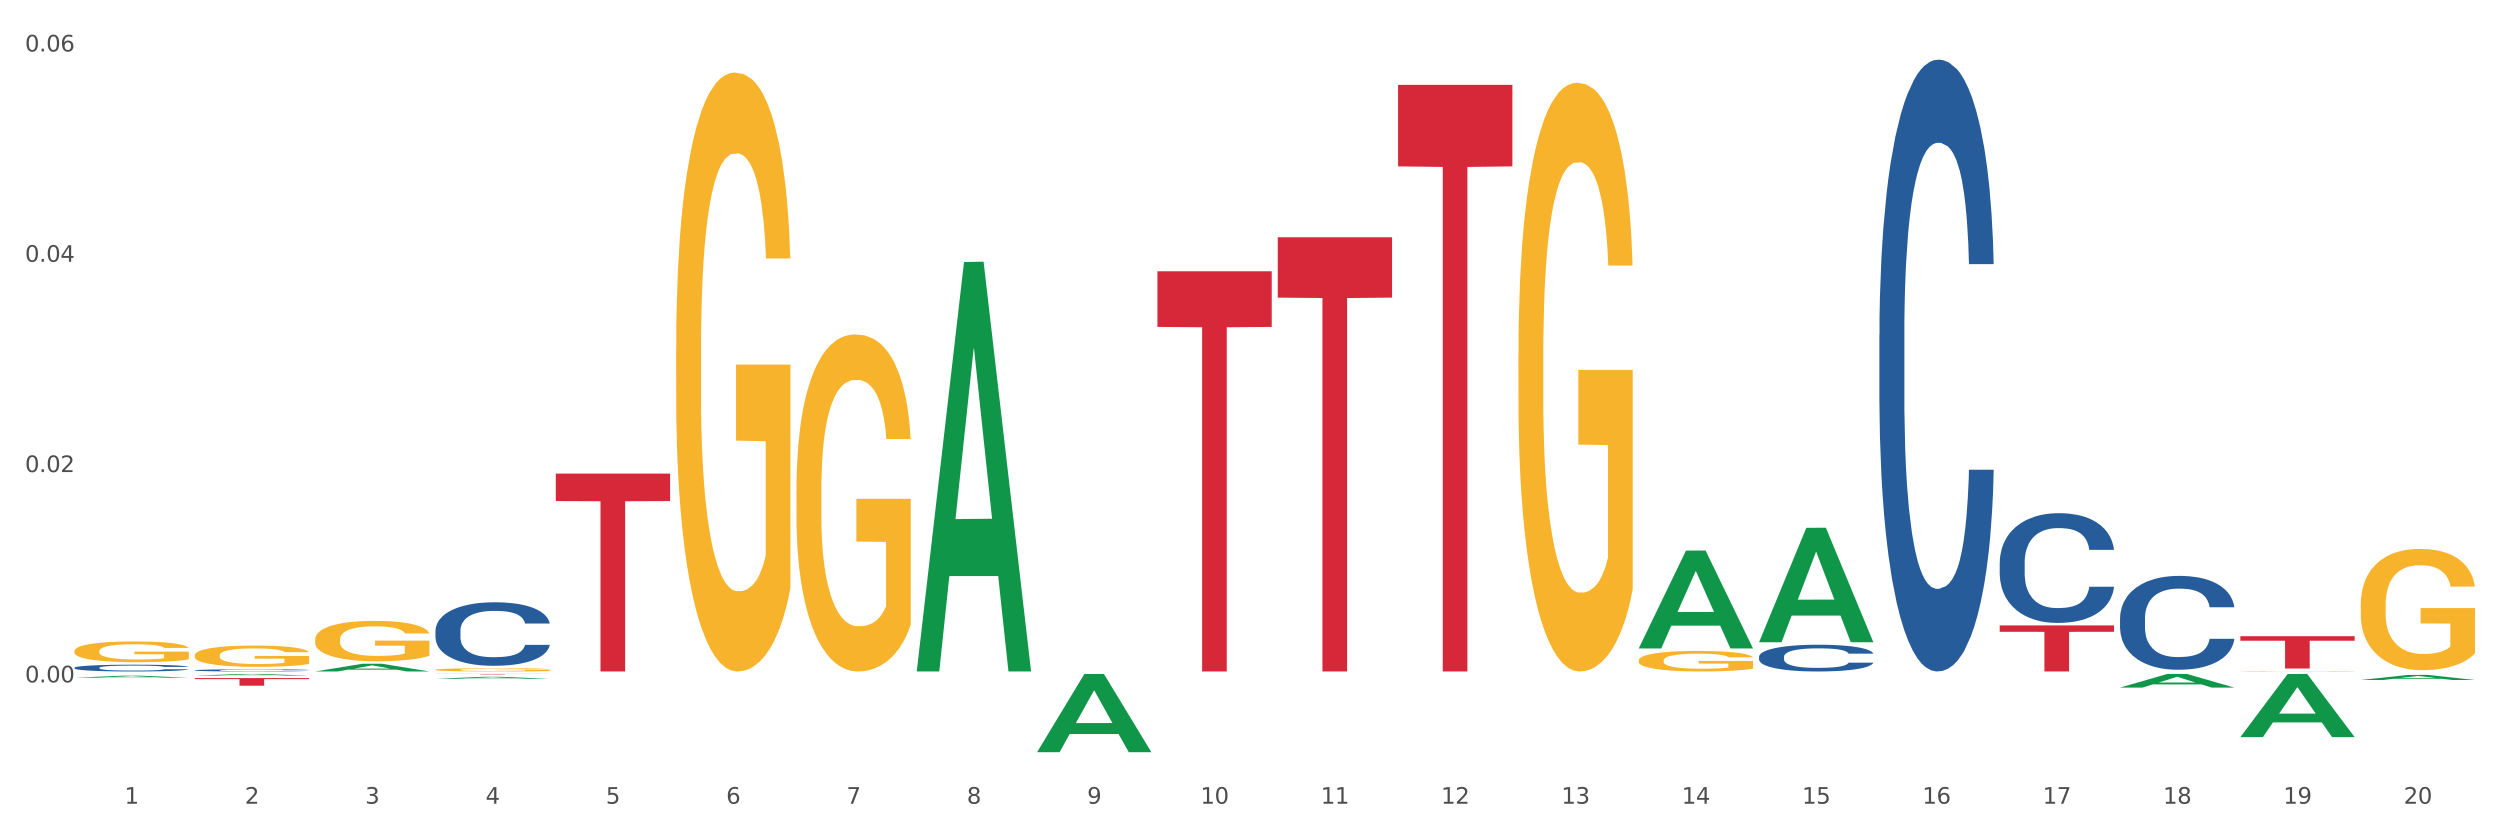 <?xml version="1.0" encoding="utf-8" standalone="no"?>
<!DOCTYPE svg PUBLIC "-//W3C//DTD SVG 1.1//EN"
  "http://www.w3.org/Graphics/SVG/1.1/DTD/svg11.dtd">
<svg xmlns:xlink="http://www.w3.org/1999/xlink" width="1080pt" height="360pt" viewBox="0 0 1080 360" xmlns="http://www.w3.org/2000/svg" version="1.1">
 <rect x="0" y="0" width="1080" height="360" fill="#333333" stroke="none"/>
 <defs>
  <style type="text/css">*{stroke-linejoin: round; stroke-linecap: butt}</style>
 </defs>
 <g id="figure_1">
  <g id="patch_1">
   <path d="M 0 360 
L 1080 360 
L 1080 0 
L 0 0 
z
" style="fill: #ffffff; stroke: #ffffff; stroke-linejoin: miter"/>
  </g>
  <g id="axes_1">
   <g id="matplotlib.axis_1">
    <g id="xtick_1">
     <g id="text_1">
      <!-- 1 -->
      <g style="fill: #4d4d4d" transform="translate(53.812 347.204) scale(0.096 -0.096)">
       <defs>
        <path id="DejaVuSans-31" d="M 794 531 
L 1825 531 
L 1825 4091 
L 703 3866 
L 703 4441 
L 1819 4666 
L 2450 4666 
L 2450 531 
L 3481 531 
L 3481 0 
L 794 0 
L 794 531 
z
" transform="scale(0.016)"/>
       </defs>
       <use xlink:href="#DejaVuSans-31"/>
      </g>
     </g>
    </g>
    <g id="xtick_2">
     <g id="text_2">
      <!-- 2 -->
      <g style="fill: #4d4d4d" transform="translate(105.793 347.204) scale(0.096 -0.096)">
       <defs>
        <path id="DejaVuSans-32" d="M 1228 531 
L 3431 531 
L 3431 0 
L 469 0 
L 469 531 
Q 828 903 1448 1529 
Q 2069 2156 2228 2338 
Q 2531 2678 2651 2914 
Q 2772 3150 2772 3378 
Q 2772 3750 2511 3984 
Q 2250 4219 1831 4219 
Q 1534 4219 1204 4116 
Q 875 4013 500 3803 
L 500 4441 
Q 881 4594 1212 4672 
Q 1544 4750 1819 4750 
Q 2544 4750 2975 4387 
Q 3406 4025 3406 3419 
Q 3406 3131 3298 2873 
Q 3191 2616 2906 2266 
Q 2828 2175 2409 1742 
Q 1991 1309 1228 531 
z
" transform="scale(0.016)"/>
       </defs>
       <use xlink:href="#DejaVuSans-32"/>
      </g>
     </g>
    </g>
    <g id="xtick_3">
     <g id="text_3">
      <!-- 3 -->
      <g style="fill: #4d4d4d" transform="translate(157.774 347.204) scale(0.096 -0.096)">
       <defs>
        <path id="DejaVuSans-33" d="M 2597 2516 
Q 3050 2419 3304 2112 
Q 3559 1806 3559 1356 
Q 3559 666 3084 287 
Q 2609 -91 1734 -91 
Q 1441 -91 1130 -33 
Q 819 25 488 141 
L 488 750 
Q 750 597 1062 519 
Q 1375 441 1716 441 
Q 2309 441 2620 675 
Q 2931 909 2931 1356 
Q 2931 1769 2642 2001 
Q 2353 2234 1838 2234 
L 1294 2234 
L 1294 2753 
L 1863 2753 
Q 2328 2753 2575 2939 
Q 2822 3125 2822 3475 
Q 2822 3834 2567 4026 
Q 2313 4219 1838 4219 
Q 1578 4219 1281 4162 
Q 984 4106 628 3988 
L 628 4550 
Q 988 4650 1302 4700 
Q 1616 4750 1894 4750 
Q 2613 4750 3031 4423 
Q 3450 4097 3450 3541 
Q 3450 3153 3228 2886 
Q 3006 2619 2597 2516 
z
" transform="scale(0.016)"/>
       </defs>
       <use xlink:href="#DejaVuSans-33"/>
      </g>
     </g>
    </g>
    <g id="xtick_4">
     <g id="text_4">
      <!-- 4 -->
      <g style="fill: #4d4d4d" transform="translate(209.756 347.204) scale(0.096 -0.096)">
       <defs>
        <path id="DejaVuSans-34" d="M 2419 4116 
L 825 1625 
L 2419 1625 
L 2419 4116 
z
M 2253 4666 
L 3047 4666 
L 3047 1625 
L 3713 1625 
L 3713 1100 
L 3047 1100 
L 3047 0 
L 2419 0 
L 2419 1100 
L 313 1100 
L 313 1709 
L 2253 4666 
z
" transform="scale(0.016)"/>
       </defs>
       <use xlink:href="#DejaVuSans-34"/>
      </g>
     </g>
    </g>
    <g id="xtick_5">
     <g id="text_5">
      <!-- 5 -->
      <g style="fill: #4d4d4d" transform="translate(261.737 347.204) scale(0.096 -0.096)">
       <defs>
        <path id="DejaVuSans-35" d="M 691 4666 
L 3169 4666 
L 3169 4134 
L 1269 4134 
L 1269 2991 
Q 1406 3038 1543 3061 
Q 1681 3084 1819 3084 
Q 2600 3084 3056 2656 
Q 3513 2228 3513 1497 
Q 3513 744 3044 326 
Q 2575 -91 1722 -91 
Q 1428 -91 1123 -41 
Q 819 9 494 109 
L 494 744 
Q 775 591 1075 516 
Q 1375 441 1709 441 
Q 2250 441 2565 725 
Q 2881 1009 2881 1497 
Q 2881 1984 2565 2268 
Q 2250 2553 1709 2553 
Q 1456 2553 1204 2497 
Q 953 2441 691 2322 
L 691 4666 
z
" transform="scale(0.016)"/>
       </defs>
       <use xlink:href="#DejaVuSans-35"/>
      </g>
     </g>
    </g>
    <g id="xtick_6">
     <g id="text_6">
      <!-- 6 -->
      <g style="fill: #4d4d4d" transform="translate(313.718 347.204) scale(0.096 -0.096)">
       <defs>
        <path id="DejaVuSans-36" d="M 2113 2584 
Q 1688 2584 1439 2293 
Q 1191 2003 1191 1497 
Q 1191 994 1439 701 
Q 1688 409 2113 409 
Q 2538 409 2786 701 
Q 3034 994 3034 1497 
Q 3034 2003 2786 2293 
Q 2538 2584 2113 2584 
z
M 3366 4563 
L 3366 3988 
Q 3128 4100 2886 4159 
Q 2644 4219 2406 4219 
Q 1781 4219 1451 3797 
Q 1122 3375 1075 2522 
Q 1259 2794 1537 2939 
Q 1816 3084 2150 3084 
Q 2853 3084 3261 2657 
Q 3669 2231 3669 1497 
Q 3669 778 3244 343 
Q 2819 -91 2113 -91 
Q 1303 -91 875 529 
Q 447 1150 447 2328 
Q 447 3434 972 4092 
Q 1497 4750 2381 4750 
Q 2619 4750 2861 4703 
Q 3103 4656 3366 4563 
z
" transform="scale(0.016)"/>
       </defs>
       <use xlink:href="#DejaVuSans-36"/>
      </g>
     </g>
    </g>
    <g id="xtick_7">
     <g id="text_7">
      <!-- 7 -->
      <g style="fill: #4d4d4d" transform="translate(365.699 347.204) scale(0.096 -0.096)">
       <defs>
        <path id="DejaVuSans-37" d="M 525 4666 
L 3525 4666 
L 3525 4397 
L 1831 0 
L 1172 0 
L 2766 4134 
L 525 4134 
L 525 4666 
z
" transform="scale(0.016)"/>
       </defs>
       <use xlink:href="#DejaVuSans-37"/>
      </g>
     </g>
    </g>
    <g id="xtick_8">
     <g id="text_8">
      <!-- 8 -->
      <g style="fill: #4d4d4d" transform="translate(417.68 347.204) scale(0.096 -0.096)">
       <defs>
        <path id="DejaVuSans-38" d="M 2034 2216 
Q 1584 2216 1326 1975 
Q 1069 1734 1069 1313 
Q 1069 891 1326 650 
Q 1584 409 2034 409 
Q 2484 409 2743 651 
Q 3003 894 3003 1313 
Q 3003 1734 2745 1975 
Q 2488 2216 2034 2216 
z
M 1403 2484 
Q 997 2584 770 2862 
Q 544 3141 544 3541 
Q 544 4100 942 4425 
Q 1341 4750 2034 4750 
Q 2731 4750 3128 4425 
Q 3525 4100 3525 3541 
Q 3525 3141 3298 2862 
Q 3072 2584 2669 2484 
Q 3125 2378 3379 2068 
Q 3634 1759 3634 1313 
Q 3634 634 3220 271 
Q 2806 -91 2034 -91 
Q 1263 -91 848 271 
Q 434 634 434 1313 
Q 434 1759 690 2068 
Q 947 2378 1403 2484 
z
M 1172 3481 
Q 1172 3119 1398 2916 
Q 1625 2713 2034 2713 
Q 2441 2713 2670 2916 
Q 2900 3119 2900 3481 
Q 2900 3844 2670 4047 
Q 2441 4250 2034 4250 
Q 1625 4250 1398 4047 
Q 1172 3844 1172 3481 
z
" transform="scale(0.016)"/>
       </defs>
       <use xlink:href="#DejaVuSans-38"/>
      </g>
     </g>
    </g>
    <g id="xtick_9">
     <g id="text_9">
      <!-- 9 -->
      <g style="fill: #4d4d4d" transform="translate(469.662 347.204) scale(0.096 -0.096)">
       <defs>
        <path id="DejaVuSans-39" d="M 703 97 
L 703 672 
Q 941 559 1184 500 
Q 1428 441 1663 441 
Q 2288 441 2617 861 
Q 2947 1281 2994 2138 
Q 2813 1869 2534 1725 
Q 2256 1581 1919 1581 
Q 1219 1581 811 2004 
Q 403 2428 403 3163 
Q 403 3881 828 4315 
Q 1253 4750 1959 4750 
Q 2769 4750 3195 4129 
Q 3622 3509 3622 2328 
Q 3622 1225 3098 567 
Q 2575 -91 1691 -91 
Q 1453 -91 1209 -44 
Q 966 3 703 97 
z
M 1959 2075 
Q 2384 2075 2632 2365 
Q 2881 2656 2881 3163 
Q 2881 3666 2632 3958 
Q 2384 4250 1959 4250 
Q 1534 4250 1286 3958 
Q 1038 3666 1038 3163 
Q 1038 2656 1286 2365 
Q 1534 2075 1959 2075 
z
" transform="scale(0.016)"/>
       </defs>
       <use xlink:href="#DejaVuSans-39"/>
      </g>
     </g>
    </g>
    <g id="xtick_10">
     <g id="text_10">
      <!-- 10 -->
      <g style="fill: #4d4d4d" transform="translate(518.589 347.204) scale(0.096 -0.096)">
       <defs>
        <path id="DejaVuSans-30" d="M 2034 4250 
Q 1547 4250 1301 3770 
Q 1056 3291 1056 2328 
Q 1056 1369 1301 889 
Q 1547 409 2034 409 
Q 2525 409 2770 889 
Q 3016 1369 3016 2328 
Q 3016 3291 2770 3770 
Q 2525 4250 2034 4250 
z
M 2034 4750 
Q 2819 4750 3233 4129 
Q 3647 3509 3647 2328 
Q 3647 1150 3233 529 
Q 2819 -91 2034 -91 
Q 1250 -91 836 529 
Q 422 1150 422 2328 
Q 422 3509 836 4129 
Q 1250 4750 2034 4750 
z
" transform="scale(0.016)"/>
       </defs>
       <use xlink:href="#DejaVuSans-31"/>
       <use xlink:href="#DejaVuSans-30" transform="translate(63.623 0)"/>
      </g>
     </g>
    </g>
    <g id="xtick_11">
     <g id="text_11">
      <!-- 11 -->
      <g style="fill: #4d4d4d" transform="translate(570.57 347.204) scale(0.096 -0.096)">
       <use xlink:href="#DejaVuSans-31"/>
       <use xlink:href="#DejaVuSans-31" transform="translate(63.623 0)"/>
      </g>
     </g>
    </g>
    <g id="xtick_12">
     <g id="text_12">
      <!-- 12 -->
      <g style="fill: #4d4d4d" transform="translate(622.551 347.204) scale(0.096 -0.096)">
       <use xlink:href="#DejaVuSans-31"/>
       <use xlink:href="#DejaVuSans-32" transform="translate(63.623 0)"/>
      </g>
     </g>
    </g>
    <g id="xtick_13">
     <g id="text_13">
      <!-- 13 -->
      <g style="fill: #4d4d4d" transform="translate(674.533 347.204) scale(0.096 -0.096)">
       <use xlink:href="#DejaVuSans-31"/>
       <use xlink:href="#DejaVuSans-33" transform="translate(63.623 0)"/>
      </g>
     </g>
    </g>
    <g id="xtick_14">
     <g id="text_14">
      <!-- 14 -->
      <g style="fill: #4d4d4d" transform="translate(726.514 347.204) scale(0.096 -0.096)">
       <use xlink:href="#DejaVuSans-31"/>
       <use xlink:href="#DejaVuSans-34" transform="translate(63.623 0)"/>
      </g>
     </g>
    </g>
    <g id="xtick_15">
     <g id="text_15">
      <!-- 15 -->
      <g style="fill: #4d4d4d" transform="translate(778.495 347.204) scale(0.096 -0.096)">
       <use xlink:href="#DejaVuSans-31"/>
       <use xlink:href="#DejaVuSans-35" transform="translate(63.623 0)"/>
      </g>
     </g>
    </g>
    <g id="xtick_16">
     <g id="text_16">
      <!-- 16 -->
      <g style="fill: #4d4d4d" transform="translate(830.476 347.204) scale(0.096 -0.096)">
       <use xlink:href="#DejaVuSans-31"/>
       <use xlink:href="#DejaVuSans-36" transform="translate(63.623 0)"/>
      </g>
     </g>
    </g>
    <g id="xtick_17">
     <g id="text_17">
      <!-- 17 -->
      <g style="fill: #4d4d4d" transform="translate(882.457 347.204) scale(0.096 -0.096)">
       <use xlink:href="#DejaVuSans-31"/>
       <use xlink:href="#DejaVuSans-37" transform="translate(63.623 0)"/>
      </g>
     </g>
    </g>
    <g id="xtick_18">
     <g id="text_18">
      <!-- 18 -->
      <g style="fill: #4d4d4d" transform="translate(934.439 347.204) scale(0.096 -0.096)">
       <use xlink:href="#DejaVuSans-31"/>
       <use xlink:href="#DejaVuSans-38" transform="translate(63.623 0)"/>
      </g>
     </g>
    </g>
    <g id="xtick_19">
     <g id="text_19">
      <!-- 19 -->
      <g style="fill: #4d4d4d" transform="translate(986.42 347.204) scale(0.096 -0.096)">
       <use xlink:href="#DejaVuSans-31"/>
       <use xlink:href="#DejaVuSans-39" transform="translate(63.623 0)"/>
      </g>
     </g>
    </g>
    <g id="xtick_20">
     <g id="text_20">
      <!-- 20 -->
      <g style="fill: #4d4d4d" transform="translate(1038.401 347.204) scale(0.096 -0.096)">
       <use xlink:href="#DejaVuSans-32"/>
       <use xlink:href="#DejaVuSans-30" transform="translate(63.623 0)"/>
      </g>
     </g>
    </g>
    <g id="xtick_21"/>
    <g id="xtick_22"/>
    <g id="xtick_23"/>
    <g id="xtick_24"/>
    <g id="xtick_25"/>
    <g id="xtick_26"/>
    <g id="xtick_27"/>
    <g id="xtick_28"/>
    <g id="xtick_29"/>
    <g id="xtick_30"/>
    <g id="xtick_31"/>
    <g id="xtick_32"/>
    <g id="xtick_33"/>
    <g id="xtick_34"/>
    <g id="xtick_35"/>
    <g id="xtick_36"/>
    <g id="xtick_37"/>
    <g id="xtick_38"/>
    <g id="xtick_39"/>
   </g>
   <g id="matplotlib.axis_2">
    <g id="ytick_1">
     <g id="text_21">
      <!-- 0.00 -->
      <g style="fill: #4d4d4d" transform="translate(10.8 294.788) scale(0.096 -0.096)">
       <defs>
        <path id="DejaVuSans-2e" d="M 684 794 
L 1344 794 
L 1344 0 
L 684 0 
L 684 794 
z
" transform="scale(0.016)"/>
       </defs>
       <use xlink:href="#DejaVuSans-30"/>
       <use xlink:href="#DejaVuSans-2e" transform="translate(63.623 0)"/>
       <use xlink:href="#DejaVuSans-30" transform="translate(95.41 0)"/>
       <use xlink:href="#DejaVuSans-30" transform="translate(159.033 0)"/>
      </g>
     </g>
    </g>
    <g id="ytick_2">
     <g id="text_22">
      <!-- 0.02 -->
      <g style="fill: #4d4d4d" transform="translate(10.8 203.939) scale(0.096 -0.096)">
       <use xlink:href="#DejaVuSans-30"/>
       <use xlink:href="#DejaVuSans-2e" transform="translate(63.623 0)"/>
       <use xlink:href="#DejaVuSans-30" transform="translate(95.41 0)"/>
       <use xlink:href="#DejaVuSans-32" transform="translate(159.033 0)"/>
      </g>
     </g>
    </g>
    <g id="ytick_3">
     <g id="text_23">
      <!-- 0.04 -->
      <g style="fill: #4d4d4d" transform="translate(10.8 113.089) scale(0.096 -0.096)">
       <use xlink:href="#DejaVuSans-30"/>
       <use xlink:href="#DejaVuSans-2e" transform="translate(63.623 0)"/>
       <use xlink:href="#DejaVuSans-30" transform="translate(95.41 0)"/>
       <use xlink:href="#DejaVuSans-34" transform="translate(159.033 0)"/>
      </g>
     </g>
    </g>
    <g id="ytick_4">
     <g id="text_24">
      <!-- 0.06 -->
      <g style="fill: #4d4d4d" transform="translate(10.8 22.24) scale(0.096 -0.096)">
       <use xlink:href="#DejaVuSans-30"/>
       <use xlink:href="#DejaVuSans-2e" transform="translate(63.623 0)"/>
       <use xlink:href="#DejaVuSans-30" transform="translate(95.41 0)"/>
       <use xlink:href="#DejaVuSans-36" transform="translate(159.033 0)"/>
      </g>
     </g>
    </g>
    <g id="ytick_5"/>
    <g id="ytick_6"/>
    <g id="ytick_7"/>
    <g id="ytick_8"/>
   </g>
   <g id="PolyCollection_1">
    <path d="M 32.175 292.792 
L 32.226 292.791 
L 52.59 291.902 
L 61.041 291.901 
L 81.557 292.793 
L 71.783 292.793 
L 67.353 292.586 
L 46.328 292.586 
L 46.175 292.589 
L 41.899 292.793 
L 32.175 292.793 
L 32.175 292.792 
L 48.975 292.462 
L 64.706 292.461 
L 56.917 292.091 
L 56.815 292.089 
L 56.713 292.092 
L 48.924 292.461 
L 48.975 292.462 
L 32.175 292.792 
z
" clip-path="url(#p0049a53558)" style="fill: #109648"/>
    <path d="M 603.968 36.662 
L 653.35 36.662 
L 653.35 71.879 
L 633.925 72.117 
L 633.925 290.079 
L 623.276 290.079 
L 623.276 72.117 
L 603.968 71.879 
L 603.968 36.9 
L 603.968 36.662 
z
" clip-path="url(#p0049a53558)" style="fill: #d62839"/>
    <path d="M 551.987 102.505 
L 601.369 102.505 
L 601.369 128.572 
L 581.944 128.748 
L 581.944 290.079 
L 571.295 290.079 
L 571.295 128.748 
L 551.987 128.572 
L 551.987 102.682 
L 551.987 102.505 
z
" clip-path="url(#p0049a53558)" style="fill: #d62839"/>
    <path d="M 500.006 117.196 
L 549.388 117.196 
L 549.388 141.221 
L 529.963 141.383 
L 529.963 290.079 
L 519.314 290.079 
L 519.314 141.383 
L 500.006 141.221 
L 500.006 117.358 
L 500.006 117.196 
z
" clip-path="url(#p0049a53558)" style="fill: #d62839"/>
    <path d="M 240.1 204.582 
L 289.482 204.582 
L 289.482 216.463 
L 270.057 216.544 
L 270.057 290.079 
L 259.408 290.079 
L 259.408 216.544 
L 240.1 216.463 
L 240.1 204.662 
L 240.1 204.582 
z
" clip-path="url(#p0049a53558)" style="fill: #d62839"/>
    <path d="M 188.119 291.141 
L 237.501 291.141 
L 237.501 291.167 
L 218.076 291.167 
L 218.076 291.33 
L 207.427 291.33 
L 207.427 291.167 
L 188.119 291.167 
L 188.119 291.141 
L 188.119 291.141 
z
" clip-path="url(#p0049a53558)" style="fill: #d62839"/>
    <path d="M 84.156 292.917 
L 133.538 292.917 
L 133.538 293.378 
L 114.113 293.381 
L 114.113 296.234 
L 103.464 296.234 
L 103.464 293.381 
L 84.156 293.378 
L 84.156 292.92 
L 84.156 292.917 
z
" clip-path="url(#p0049a53558)" style="fill: #d62839"/>
    <path d="M 32.175 288.464 
L 32.233 288.462 
L 32.233 288.387 
L 32.408 288.285 
L 33.051 288.098 
L 33.868 287.956 
L 35.269 287.79 
L 36.028 287.72 
L 37.02 287.642 
L 39.063 287.516 
L 41.398 287.409 
L 43.032 287.35 
L 44.258 287.313 
L 47.001 287.246 
L 48.577 287.217 
L 50.212 287.192 
L 51.613 287.176 
L 53.948 287.158 
L 55.815 287.15 
L 57.975 287.147 
L 59.785 287.15 
L 62.178 287.16 
L 65.68 287.192 
L 67.023 287.211 
L 68.832 287.243 
L 70.7 287.286 
L 72.218 287.329 
L 73.969 287.391 
L 75.778 287.471 
L 77.53 287.573 
L 78.755 287.666 
L 79.748 287.766 
L 80.623 287.886 
L 81.265 288.017 
L 81.557 288.127 
L 70.875 288.127 
L 70.583 288.028 
L 70 287.921 
L 69.416 287.849 
L 68.774 287.79 
L 67.782 287.723 
L 66.906 287.68 
L 65.447 287.629 
L 64.104 287.597 
L 62.995 287.578 
L 61.653 287.562 
L 58.792 287.546 
L 56.749 287.546 
L 55.465 287.551 
L 53.889 287.565 
L 52.547 287.583 
L 50.971 287.616 
L 49.745 287.65 
L 48.519 287.696 
L 47.819 287.728 
L 46.768 287.787 
L 46.067 287.835 
L 45.133 287.918 
L 44.608 287.977 
L 43.674 288.13 
L 43.266 288.242 
L 43.09 288.32 
L 42.974 288.406 
L 42.974 288.823 
L 43.324 289.011 
L 43.616 289.091 
L 44.083 289.182 
L 44.958 289.3 
L 46.242 289.415 
L 47.585 289.498 
L 48.694 289.549 
L 49.745 289.587 
L 50.795 289.616 
L 52.08 289.643 
L 53.13 289.659 
L 54.706 289.675 
L 56.574 289.683 
L 58.033 289.683 
L 61.01 289.67 
L 62.353 289.656 
L 63.637 289.637 
L 65.038 289.608 
L 66.147 289.576 
L 66.789 289.552 
L 67.84 289.501 
L 68.657 289.447 
L 69.358 289.386 
L 69.825 289.332 
L 70.35 289.252 
L 70.758 289.161 
L 70.875 289.113 
L 81.557 289.113 
L 81.324 289.209 
L 80.915 289.303 
L 80.098 289.429 
L 79.456 289.501 
L 78.463 289.589 
L 77.413 289.664 
L 75.953 289.747 
L 74.611 289.809 
L 73.21 289.862 
L 71.692 289.911 
L 68.949 289.978 
L 67.957 289.996 
L 65.855 290.028 
L 64.221 290.047 
L 61.828 290.066 
L 59.376 290.077 
L 56.808 290.079 
L 54.531 290.074 
L 52.021 290.058 
L 50.445 290.042 
L 48.694 290.018 
L 46.651 289.98 
L 44.725 289.935 
L 42.915 289.881 
L 41.223 289.82 
L 39.647 289.75 
L 37.604 289.635 
L 36.086 289.522 
L 34.977 289.418 
L 34.218 289.329 
L 33.459 289.217 
L 33.051 289.139 
L 32.408 288.952 
L 32.175 288.778 
L 32.175 288.464 
z
" clip-path="url(#p0049a53558)" style="fill: #255c99"/>
    <path d="M 84.156 289.561 
L 84.215 289.56 
L 84.215 289.536 
L 84.39 289.504 
L 85.032 289.443 
L 85.849 289.398 
L 87.25 289.345 
L 88.009 289.322 
L 89.001 289.297 
L 91.044 289.257 
L 93.379 289.222 
L 95.013 289.204 
L 96.239 289.192 
L 98.983 289.17 
L 100.559 289.161 
L 102.193 289.153 
L 103.594 289.148 
L 105.929 289.142 
L 107.797 289.139 
L 109.956 289.138 
L 111.766 289.139 
L 114.159 289.143 
L 117.661 289.153 
L 119.004 289.159 
L 120.813 289.169 
L 122.681 289.183 
L 124.199 289.197 
L 125.95 289.216 
L 127.76 289.242 
L 129.511 289.275 
L 130.737 289.305 
L 131.729 289.337 
L 132.604 289.375 
L 133.246 289.418 
L 133.538 289.453 
L 122.856 289.453 
L 122.565 289.421 
L 121.981 289.387 
L 121.397 289.363 
L 120.755 289.345 
L 119.763 289.323 
L 118.887 289.309 
L 117.428 289.293 
L 116.085 289.283 
L 114.976 289.277 
L 113.634 289.271 
L 110.774 289.266 
L 108.731 289.266 
L 107.446 289.268 
L 105.87 289.272 
L 104.528 289.278 
L 102.952 289.289 
L 101.726 289.3 
L 100.5 289.314 
L 99.8 289.325 
L 98.749 289.344 
L 98.049 289.359 
L 97.115 289.386 
L 96.589 289.405 
L 95.655 289.454 
L 95.247 289.49 
L 95.072 289.515 
L 94.955 289.542 
L 94.955 289.676 
L 95.305 289.736 
L 95.597 289.762 
L 96.064 289.791 
L 96.94 289.829 
L 98.224 289.866 
L 99.566 289.893 
L 100.675 289.909 
L 101.726 289.921 
L 102.777 289.931 
L 104.061 289.939 
L 105.112 289.944 
L 106.688 289.95 
L 108.555 289.952 
L 110.015 289.952 
L 112.992 289.948 
L 114.334 289.944 
L 115.618 289.938 
L 117.019 289.928 
L 118.128 289.918 
L 118.77 289.91 
L 119.821 289.894 
L 120.638 289.876 
L 121.339 289.857 
L 121.806 289.84 
L 122.331 289.814 
L 122.74 289.785 
L 122.856 289.769 
L 133.538 289.769 
L 133.305 289.8 
L 132.896 289.83 
L 132.079 289.87 
L 131.437 289.894 
L 130.445 289.922 
L 129.394 289.946 
L 127.935 289.973 
L 126.592 289.993 
L 125.191 290.01 
L 123.674 290.025 
L 120.93 290.047 
L 119.938 290.053 
L 117.836 290.063 
L 116.202 290.069 
L 113.809 290.075 
L 111.357 290.078 
L 108.789 290.079 
L 106.512 290.078 
L 104.002 290.072 
L 102.426 290.067 
L 100.675 290.06 
L 98.632 290.048 
L 96.706 290.033 
L 94.897 290.016 
L 93.204 289.996 
L 91.628 289.974 
L 89.585 289.937 
L 88.067 289.901 
L 86.958 289.867 
L 86.199 289.839 
L 85.44 289.803 
L 85.032 289.778 
L 84.39 289.717 
L 84.156 289.662 
L 84.156 289.561 
z
" clip-path="url(#p0049a53558)" style="fill: #255c99"/>
    <path d="M 188.119 272.509 
L 188.177 272.484 
L 188.177 271.783 
L 188.352 270.83 
L 188.994 269.076 
L 189.811 267.748 
L 191.212 266.195 
L 191.971 265.543 
L 192.963 264.816 
L 195.006 263.639 
L 197.341 262.636 
L 198.976 262.085 
L 200.201 261.734 
L 202.945 261.108 
L 204.521 260.832 
L 206.155 260.606 
L 207.556 260.456 
L 209.891 260.281 
L 211.759 260.205 
L 213.919 260.18 
L 215.728 260.205 
L 218.121 260.306 
L 221.624 260.606 
L 222.966 260.782 
L 224.776 261.083 
L 226.644 261.483 
L 228.161 261.884 
L 229.912 262.461 
L 231.722 263.213 
L 233.473 264.165 
L 234.699 265.042 
L 235.691 265.969 
L 236.567 267.097 
L 237.209 268.324 
L 237.501 269.352 
L 226.819 269.352 
L 226.527 268.425 
L 225.943 267.422 
L 225.36 266.746 
L 224.717 266.195 
L 223.725 265.568 
L 222.85 265.167 
L 221.39 264.691 
L 220.048 264.39 
L 218.939 264.215 
L 217.596 264.065 
L 214.736 263.914 
L 212.693 263.914 
L 211.409 263.964 
L 209.833 264.09 
L 208.49 264.265 
L 206.914 264.566 
L 205.688 264.891 
L 204.463 265.317 
L 203.762 265.618 
L 202.711 266.169 
L 202.011 266.621 
L 201.077 267.397 
L 200.552 267.949 
L 199.618 269.377 
L 199.209 270.429 
L 199.034 271.156 
L 198.917 271.958 
L 198.917 275.867 
L 199.268 277.621 
L 199.559 278.373 
L 200.026 279.225 
L 200.902 280.328 
L 202.186 281.405 
L 203.529 282.182 
L 204.638 282.658 
L 205.688 283.009 
L 206.739 283.285 
L 208.023 283.535 
L 209.074 283.685 
L 210.65 283.836 
L 212.518 283.911 
L 213.977 283.911 
L 216.954 283.786 
L 218.297 283.66 
L 219.581 283.485 
L 220.982 283.209 
L 222.091 282.909 
L 222.733 282.683 
L 223.783 282.207 
L 224.601 281.706 
L 225.301 281.129 
L 225.768 280.628 
L 226.293 279.877 
L 226.702 279.025 
L 226.819 278.573 
L 237.501 278.573 
L 237.267 279.476 
L 236.859 280.353 
L 236.041 281.53 
L 235.399 282.207 
L 234.407 283.034 
L 233.356 283.736 
L 231.897 284.512 
L 230.555 285.089 
L 229.154 285.59 
L 227.636 286.041 
L 224.893 286.667 
L 223.9 286.843 
L 221.799 287.144 
L 220.164 287.319 
L 217.771 287.494 
L 215.32 287.595 
L 212.751 287.62 
L 210.475 287.57 
L 207.965 287.419 
L 206.389 287.269 
L 204.638 287.043 
L 202.595 286.692 
L 200.668 286.266 
L 198.859 285.765 
L 197.166 285.189 
L 195.59 284.537 
L 193.547 283.46 
L 192.029 282.407 
L 190.92 281.43 
L 190.162 280.603 
L 189.403 279.551 
L 188.994 278.824 
L 188.352 277.07 
L 188.119 275.441 
L 188.119 272.509 
z
" clip-path="url(#p0049a53558)" style="fill: #255c99"/>
    <path d="M 759.912 283.717 
L 759.97 283.706 
L 759.97 283.411 
L 760.145 283.01 
L 760.787 282.272 
L 761.605 281.712 
L 763.006 281.058 
L 763.764 280.784 
L 764.757 280.478 
L 766.8 279.982 
L 769.135 279.56 
L 770.769 279.328 
L 771.995 279.18 
L 774.738 278.916 
L 776.314 278.8 
L 777.949 278.705 
L 779.349 278.642 
L 781.684 278.568 
L 783.552 278.536 
L 785.712 278.526 
L 787.521 278.536 
L 789.915 278.579 
L 793.417 278.705 
L 794.76 278.779 
L 796.569 278.906 
L 798.437 279.075 
L 799.955 279.243 
L 801.706 279.486 
L 803.515 279.803 
L 805.266 280.204 
L 806.492 280.573 
L 807.484 280.963 
L 808.36 281.438 
L 809.002 281.955 
L 809.294 282.388 
L 798.612 282.388 
L 798.32 281.997 
L 797.736 281.575 
L 797.153 281.29 
L 796.511 281.058 
L 795.518 280.794 
L 794.643 280.626 
L 793.183 280.425 
L 791.841 280.299 
L 790.732 280.225 
L 789.389 280.161 
L 786.529 280.098 
L 784.486 280.098 
L 783.202 280.119 
L 781.626 280.172 
L 780.283 280.246 
L 778.707 280.372 
L 777.482 280.51 
L 776.256 280.689 
L 775.555 280.816 
L 774.505 281.048 
L 773.804 281.238 
L 772.87 281.565 
L 772.345 281.797 
L 771.411 282.398 
L 771.002 282.841 
L 770.827 283.147 
L 770.711 283.485 
L 770.711 285.131 
L 771.061 285.869 
L 771.353 286.186 
L 771.82 286.545 
L 772.695 287.009 
L 773.979 287.463 
L 775.322 287.79 
L 776.431 287.99 
L 777.482 288.138 
L 778.532 288.254 
L 779.816 288.359 
L 780.867 288.423 
L 782.443 288.486 
L 784.311 288.518 
L 785.77 288.518 
L 788.747 288.465 
L 790.09 288.412 
L 791.374 288.338 
L 792.775 288.222 
L 793.884 288.096 
L 794.526 288.001 
L 795.577 287.8 
L 796.394 287.589 
L 797.094 287.347 
L 797.561 287.136 
L 798.087 286.819 
L 798.495 286.46 
L 798.612 286.27 
L 809.294 286.27 
L 809.061 286.65 
L 808.652 287.02 
L 807.835 287.515 
L 807.193 287.8 
L 806.2 288.148 
L 805.15 288.444 
L 803.69 288.771 
L 802.348 289.014 
L 800.947 289.225 
L 799.429 289.415 
L 796.686 289.678 
L 795.693 289.752 
L 793.592 289.879 
L 791.958 289.953 
L 789.564 290.027 
L 787.113 290.069 
L 784.545 290.079 
L 782.268 290.058 
L 779.758 289.995 
L 778.182 289.932 
L 776.431 289.837 
L 774.388 289.689 
L 772.462 289.51 
L 770.652 289.299 
L 768.959 289.056 
L 767.383 288.782 
L 765.34 288.328 
L 763.823 287.885 
L 762.714 287.473 
L 761.955 287.125 
L 761.196 286.682 
L 760.787 286.376 
L 760.145 285.637 
L 759.912 284.952 
L 759.912 283.717 
z
" clip-path="url(#p0049a53558)" style="fill: #255c99"/>
    <path d="M 811.893 144.522 
L 811.951 144.281 
L 811.951 137.522 
L 812.127 128.349 
L 812.769 111.452 
L 813.586 98.659 
L 814.987 83.693 
L 815.746 77.417 
L 816.738 70.416 
L 818.781 59.071 
L 821.116 49.416 
L 822.75 44.105 
L 823.976 40.726 
L 826.719 34.691 
L 828.295 32.036 
L 829.93 29.863 
L 831.331 28.415 
L 833.666 26.725 
L 835.533 26.001 
L 837.693 25.759 
L 839.503 26.001 
L 841.896 26.966 
L 845.398 29.863 
L 846.741 31.553 
L 848.55 34.449 
L 850.418 38.312 
L 851.936 42.174 
L 853.687 47.726 
L 855.496 54.967 
L 857.248 64.14 
L 858.473 72.589 
L 859.466 81.52 
L 860.341 92.383 
L 860.983 104.211 
L 861.275 114.107 
L 850.593 114.107 
L 850.301 105.176 
L 849.718 95.521 
L 849.134 89.003 
L 848.492 83.693 
L 847.5 77.658 
L 846.624 73.796 
L 845.165 69.209 
L 843.822 66.313 
L 842.713 64.623 
L 841.371 63.175 
L 838.51 61.726 
L 836.467 61.726 
L 835.183 62.209 
L 833.607 63.416 
L 832.265 65.106 
L 830.689 68.002 
L 829.463 71.14 
L 828.237 75.244 
L 827.537 78.141 
L 826.486 83.451 
L 825.785 87.796 
L 824.851 95.279 
L 824.326 100.59 
L 823.392 114.349 
L 822.984 124.487 
L 822.808 131.487 
L 822.692 139.212 
L 822.692 176.868 
L 823.042 193.766 
L 823.334 201.007 
L 823.801 209.214 
L 824.676 219.835 
L 825.961 230.215 
L 827.303 237.698 
L 828.412 242.284 
L 829.463 245.664 
L 830.513 248.319 
L 831.798 250.733 
L 832.848 252.181 
L 834.424 253.63 
L 836.292 254.354 
L 837.752 254.354 
L 840.728 253.147 
L 842.071 251.94 
L 843.355 250.25 
L 844.756 247.595 
L 845.865 244.698 
L 846.507 242.526 
L 847.558 237.94 
L 848.375 233.112 
L 849.076 227.56 
L 849.543 222.732 
L 850.068 215.49 
L 850.476 207.283 
L 850.593 202.938 
L 861.275 202.938 
L 861.042 211.628 
L 860.633 220.077 
L 859.816 231.422 
L 859.174 237.94 
L 858.182 245.905 
L 857.131 252.664 
L 855.672 260.147 
L 854.329 265.699 
L 852.928 270.527 
L 851.41 274.872 
L 848.667 280.907 
L 847.675 282.596 
L 845.573 285.493 
L 843.939 287.183 
L 841.546 288.872 
L 839.094 289.838 
L 836.526 290.079 
L 834.249 289.597 
L 831.739 288.148 
L 830.163 286.7 
L 828.412 284.527 
L 826.369 281.148 
L 824.443 277.044 
L 822.633 272.217 
L 820.941 266.665 
L 819.365 260.389 
L 817.322 250.009 
L 815.804 239.871 
L 814.695 230.456 
L 813.936 222.491 
L 813.177 212.352 
L 812.769 205.352 
L 812.127 188.455 
L 811.893 172.765 
L 811.893 144.522 
z
" clip-path="url(#p0049a53558)" style="fill: #255c99"/>
    <path d="M 863.874 242.995 
L 863.933 242.951 
L 863.933 241.739 
L 864.108 240.093 
L 864.75 237.062 
L 865.567 234.767 
L 866.968 232.082 
L 867.727 230.956 
L 868.719 229.7 
L 870.762 227.665 
L 873.097 225.933 
L 874.731 224.98 
L 875.957 224.374 
L 878.701 223.291 
L 880.277 222.815 
L 881.911 222.425 
L 883.312 222.165 
L 885.647 221.862 
L 887.515 221.732 
L 889.674 221.689 
L 891.484 221.732 
L 893.877 221.905 
L 897.379 222.425 
L 898.722 222.728 
L 900.531 223.248 
L 902.399 223.941 
L 903.917 224.634 
L 905.668 225.63 
L 907.478 226.929 
L 909.229 228.574 
L 910.455 230.09 
L 911.447 231.692 
L 912.322 233.641 
L 912.965 235.763 
L 913.256 237.538 
L 902.574 237.538 
L 902.283 235.936 
L 901.699 234.204 
L 901.115 233.035 
L 900.473 232.082 
L 899.481 230.999 
L 898.605 230.306 
L 897.146 229.484 
L 895.803 228.964 
L 894.694 228.661 
L 893.352 228.401 
L 890.492 228.141 
L 888.449 228.141 
L 887.164 228.228 
L 885.588 228.444 
L 884.246 228.748 
L 882.67 229.267 
L 881.444 229.83 
L 880.218 230.566 
L 879.518 231.086 
L 878.467 232.039 
L 877.767 232.818 
L 876.833 234.161 
L 876.307 235.113 
L 875.373 237.582 
L 874.965 239.4 
L 874.79 240.656 
L 874.673 242.042 
L 874.673 248.797 
L 875.023 251.829 
L 875.315 253.128 
L 875.782 254.6 
L 876.658 256.505 
L 877.942 258.368 
L 879.284 259.71 
L 880.393 260.533 
L 881.444 261.139 
L 882.495 261.615 
L 883.779 262.048 
L 884.83 262.308 
L 886.406 262.568 
L 888.273 262.698 
L 889.733 262.698 
L 892.71 262.481 
L 894.052 262.265 
L 895.336 261.962 
L 896.737 261.485 
L 897.846 260.966 
L 898.488 260.576 
L 899.539 259.753 
L 900.356 258.887 
L 901.057 257.891 
L 901.524 257.025 
L 902.049 255.726 
L 902.458 254.254 
L 902.574 253.474 
L 913.256 253.474 
L 913.023 255.033 
L 912.614 256.549 
L 911.797 258.584 
L 911.155 259.753 
L 910.163 261.182 
L 909.112 262.395 
L 907.653 263.737 
L 906.31 264.733 
L 904.909 265.599 
L 903.392 266.379 
L 900.648 267.461 
L 899.656 267.765 
L 897.555 268.284 
L 895.92 268.587 
L 893.527 268.89 
L 891.075 269.064 
L 888.507 269.107 
L 886.23 269.02 
L 883.72 268.761 
L 882.144 268.501 
L 880.393 268.111 
L 878.35 267.505 
L 876.424 266.769 
L 874.615 265.902 
L 872.922 264.906 
L 871.346 263.781 
L 869.303 261.918 
L 867.785 260.1 
L 866.676 258.411 
L 865.917 256.982 
L 865.158 255.163 
L 864.75 253.907 
L 864.108 250.876 
L 863.874 248.061 
L 863.874 242.995 
z
" clip-path="url(#p0049a53558)" style="fill: #255c99"/>
    <path d="M 915.855 267.001 
L 915.914 266.963 
L 915.914 265.926 
L 916.089 264.519 
L 916.731 261.926 
L 917.548 259.963 
L 918.949 257.666 
L 919.708 256.703 
L 920.7 255.629 
L 922.743 253.888 
L 925.078 252.407 
L 926.713 251.592 
L 927.938 251.073 
L 930.682 250.147 
L 932.258 249.74 
L 933.892 249.406 
L 935.293 249.184 
L 937.628 248.925 
L 939.496 248.814 
L 941.656 248.777 
L 943.465 248.814 
L 945.858 248.962 
L 949.361 249.406 
L 950.703 249.666 
L 952.513 250.11 
L 954.381 250.703 
L 955.898 251.296 
L 957.649 252.147 
L 959.459 253.259 
L 961.21 254.666 
L 962.436 255.963 
L 963.428 257.333 
L 964.304 259 
L 964.946 260.815 
L 965.238 262.333 
L 954.556 262.333 
L 954.264 260.963 
L 953.68 259.481 
L 953.096 258.481 
L 952.454 257.666 
L 951.462 256.74 
L 950.586 256.148 
L 949.127 255.444 
L 947.785 255 
L 946.676 254.74 
L 945.333 254.518 
L 942.473 254.296 
L 940.43 254.296 
L 939.146 254.37 
L 937.57 254.555 
L 936.227 254.814 
L 934.651 255.259 
L 933.425 255.74 
L 932.199 256.37 
L 931.499 256.814 
L 930.448 257.629 
L 929.748 258.296 
L 928.814 259.444 
L 928.289 260.259 
L 927.355 262.371 
L 926.946 263.926 
L 926.771 265 
L 926.654 266.186 
L 926.654 271.964 
L 927.004 274.557 
L 927.296 275.668 
L 927.763 276.927 
L 928.639 278.557 
L 929.923 280.15 
L 931.265 281.298 
L 932.375 282.002 
L 933.425 282.52 
L 934.476 282.928 
L 935.76 283.298 
L 936.811 283.52 
L 938.387 283.743 
L 940.255 283.854 
L 941.714 283.854 
L 944.691 283.669 
L 946.033 283.483 
L 947.318 283.224 
L 948.719 282.817 
L 949.828 282.372 
L 950.47 282.039 
L 951.52 281.335 
L 952.338 280.594 
L 953.038 279.742 
L 953.505 279.001 
L 954.03 277.89 
L 954.439 276.631 
L 954.556 275.964 
L 965.238 275.964 
L 965.004 277.298 
L 964.596 278.594 
L 963.778 280.335 
L 963.136 281.335 
L 962.144 282.557 
L 961.093 283.594 
L 959.634 284.743 
L 958.291 285.595 
L 956.89 286.335 
L 955.373 287.002 
L 952.629 287.928 
L 951.637 288.187 
L 949.536 288.632 
L 947.901 288.891 
L 945.508 289.15 
L 943.056 289.299 
L 940.488 289.336 
L 938.212 289.262 
L 935.702 289.039 
L 934.126 288.817 
L 932.375 288.484 
L 930.332 287.965 
L 928.405 287.335 
L 926.596 286.595 
L 924.903 285.743 
L 923.327 284.78 
L 921.284 283.187 
L 919.766 281.631 
L 918.657 280.187 
L 917.898 278.964 
L 917.14 277.409 
L 916.731 276.335 
L 916.089 273.742 
L 915.855 271.334 
L 915.855 267.001 
z
" clip-path="url(#p0049a53558)" style="fill: #255c99"/>
    <path d="M 1019.818 261.341 
L 1019.876 261.293 
L 1019.876 259.571 
L 1019.993 258.089 
L 1020.576 254.501 
L 1021.45 251.535 
L 1022.092 249.957 
L 1022.733 248.665 
L 1023.491 247.374 
L 1024.424 246.034 
L 1026.115 244.073 
L 1027.164 243.068 
L 1028.447 242.016 
L 1030.779 240.485 
L 1032.469 239.624 
L 1034.219 238.907 
L 1037.075 238.046 
L 1038.941 237.663 
L 1040.923 237.376 
L 1043.314 237.185 
L 1045.121 237.137 
L 1049.086 237.28 
L 1052.467 237.711 
L 1054.1 238.046 
L 1056.199 238.62 
L 1057.306 239.002 
L 1059.114 239.768 
L 1060.979 240.772 
L 1062.262 241.633 
L 1064.186 243.26 
L 1065.644 244.886 
L 1066.985 246.895 
L 1067.684 248.282 
L 1068.209 249.574 
L 1068.675 251.057 
L 1069.142 253.401 
L 1058.647 253.401 
L 1058.239 251.726 
L 1057.598 250.148 
L 1056.665 248.617 
L 1055.849 247.661 
L 1054.449 246.465 
L 1053.167 245.699 
L 1051.826 245.125 
L 1050.193 244.647 
L 1048.911 244.408 
L 1047.103 244.216 
L 1043.547 244.264 
L 1041.157 244.647 
L 1039.524 245.125 
L 1038.475 245.556 
L 1037.542 246.034 
L 1036.492 246.704 
L 1035.268 247.708 
L 1034.393 248.617 
L 1033.519 249.765 
L 1032.819 250.913 
L 1032.178 252.253 
L 1031.653 253.688 
L 1031.245 255.171 
L 1030.895 256.988 
L 1030.604 260.002 
L 1030.604 266.555 
L 1030.72 268.038 
L 1031.012 269.999 
L 1031.362 271.482 
L 1031.945 273.252 
L 1032.469 274.448 
L 1033.461 276.17 
L 1034.568 277.605 
L 1035.443 278.514 
L 1036.317 279.279 
L 1037.833 280.332 
L 1039.524 281.193 
L 1040.982 281.719 
L 1042.964 282.197 
L 1044.305 282.389 
L 1045.471 282.484 
L 1048.328 282.484 
L 1050.368 282.341 
L 1052.642 282.006 
L 1054.391 281.575 
L 1055.849 281.049 
L 1057.481 280.188 
L 1058.531 279.375 
L 1058.531 269.377 
L 1045.704 269.33 
L 1045.704 262.681 
L 1069.2 262.681 
L 1069.2 282.197 
L 1068.209 283.202 
L 1067.101 284.111 
L 1065.935 284.924 
L 1064.186 285.928 
L 1062.087 286.885 
L 1060.221 287.555 
L 1058.239 288.129 
L 1055.907 288.655 
L 1052.875 289.133 
L 1051.01 289.325 
L 1048.678 289.468 
L 1045.937 289.516 
L 1043.547 289.42 
L 1041.215 289.181 
L 1038.766 288.751 
L 1036.376 288.129 
L 1034.568 287.507 
L 1032.761 286.741 
L 1030.837 285.737 
L 1029.321 284.78 
L 1028.155 283.919 
L 1026.872 282.819 
L 1025.473 281.384 
L 1024.424 280.092 
L 1023.491 278.753 
L 1022.5 277.031 
L 1021.8 275.548 
L 1021.101 273.683 
L 1020.692 272.295 
L 1020.226 270.143 
L 1019.876 267.129 
L 1019.818 261.341 
z
" clip-path="url(#p0049a53558)" style="fill: #f7b32b"/>
    <path d="M 967.837 289.963 
L 967.895 289.963 
L 967.895 289.956 
L 968.012 289.95 
L 968.595 289.935 
L 969.469 289.923 
L 970.11 289.917 
L 970.752 289.911 
L 971.51 289.906 
L 972.443 289.9 
L 974.133 289.892 
L 975.183 289.888 
L 976.465 289.884 
L 978.798 289.878 
L 980.488 289.874 
L 982.237 289.871 
L 985.094 289.868 
L 986.96 289.866 
L 988.942 289.865 
L 991.333 289.864 
L 993.14 289.864 
L 997.104 289.864 
L 1000.486 289.866 
L 1002.118 289.868 
L 1004.217 289.87 
L 1005.325 289.871 
L 1007.132 289.875 
L 1008.998 289.879 
L 1010.281 289.882 
L 1012.205 289.889 
L 1013.662 289.896 
L 1015.003 289.904 
L 1015.703 289.91 
L 1016.228 289.915 
L 1016.694 289.921 
L 1017.16 289.931 
L 1006.666 289.931 
L 1006.258 289.924 
L 1005.617 289.917 
L 1004.684 289.911 
L 1003.868 289.907 
L 1002.468 289.902 
L 1001.186 289.899 
L 999.845 289.897 
L 998.212 289.895 
L 996.93 289.894 
L 995.122 289.893 
L 991.566 289.893 
L 989.175 289.895 
L 987.543 289.897 
L 986.493 289.898 
L 985.561 289.9 
L 984.511 289.903 
L 983.287 289.907 
L 982.412 289.911 
L 981.538 289.916 
L 980.838 289.92 
L 980.197 289.926 
L 979.672 289.932 
L 979.264 289.938 
L 978.914 289.945 
L 978.623 289.958 
L 978.623 289.985 
L 978.739 289.991 
L 979.031 289.999 
L 979.381 290.005 
L 979.964 290.012 
L 980.488 290.017 
L 981.479 290.024 
L 982.587 290.03 
L 983.462 290.034 
L 984.336 290.037 
L 985.852 290.042 
L 987.543 290.045 
L 989 290.047 
L 990.983 290.049 
L 992.324 290.05 
L 993.49 290.05 
L 996.347 290.05 
L 998.387 290.05 
L 1000.661 290.048 
L 1002.41 290.047 
L 1003.868 290.044 
L 1005.5 290.041 
L 1006.549 290.038 
L 1006.549 289.996 
L 993.723 289.996 
L 993.723 289.969 
L 1017.219 289.969 
L 1017.219 290.049 
L 1016.228 290.053 
L 1015.12 290.057 
L 1013.954 290.06 
L 1012.205 290.065 
L 1010.106 290.068 
L 1008.24 290.071 
L 1006.258 290.074 
L 1003.926 290.076 
L 1000.894 290.078 
L 999.028 290.079 
L 996.696 290.079 
L 993.956 290.079 
L 991.566 290.079 
L 989.234 290.078 
L 986.785 290.076 
L 984.395 290.074 
L 982.587 290.071 
L 980.78 290.068 
L 978.856 290.064 
L 977.34 290.06 
L 976.174 290.056 
L 974.891 290.052 
L 973.492 290.046 
L 972.443 290.041 
L 971.51 290.035 
L 970.519 290.028 
L 969.819 290.022 
L 969.119 290.014 
L 968.711 290.008 
L 968.245 290 
L 967.895 289.987 
L 967.837 289.963 
z
" clip-path="url(#p0049a53558)" style="fill: #f7b32b"/>
    <path d="M 707.931 285.306 
L 707.989 285.298 
L 707.989 285.006 
L 708.106 284.755 
L 708.689 284.147 
L 709.563 283.645 
L 710.204 283.377 
L 710.846 283.158 
L 711.604 282.94 
L 712.537 282.713 
L 714.227 282.38 
L 715.277 282.21 
L 716.559 282.032 
L 718.891 281.773 
L 720.582 281.627 
L 722.331 281.505 
L 725.188 281.359 
L 727.054 281.294 
L 729.036 281.246 
L 731.427 281.213 
L 733.234 281.205 
L 737.198 281.23 
L 740.58 281.302 
L 742.212 281.359 
L 744.311 281.456 
L 745.419 281.521 
L 747.226 281.651 
L 749.092 281.821 
L 750.375 281.967 
L 752.299 282.243 
L 753.756 282.518 
L 755.097 282.858 
L 755.797 283.094 
L 756.322 283.312 
L 756.788 283.564 
L 757.254 283.961 
L 746.76 283.961 
L 746.352 283.677 
L 745.711 283.41 
L 744.778 283.15 
L 743.962 282.988 
L 742.562 282.786 
L 741.28 282.656 
L 739.939 282.559 
L 738.306 282.478 
L 737.024 282.437 
L 735.216 282.405 
L 731.66 282.413 
L 729.269 282.478 
L 727.637 282.559 
L 726.587 282.632 
L 725.655 282.713 
L 724.605 282.826 
L 723.381 282.996 
L 722.506 283.15 
L 721.632 283.345 
L 720.932 283.539 
L 720.291 283.766 
L 719.766 284.009 
L 719.358 284.261 
L 719.008 284.568 
L 718.717 285.079 
L 718.717 286.189 
L 718.833 286.441 
L 719.125 286.773 
L 719.475 287.024 
L 720.058 287.324 
L 720.582 287.526 
L 721.573 287.818 
L 722.681 288.061 
L 723.556 288.215 
L 724.43 288.345 
L 725.946 288.523 
L 727.637 288.669 
L 729.094 288.758 
L 731.077 288.839 
L 732.418 288.872 
L 733.584 288.888 
L 736.441 288.888 
L 738.481 288.864 
L 740.755 288.807 
L 742.504 288.734 
L 743.962 288.645 
L 745.594 288.499 
L 746.643 288.361 
L 746.643 286.667 
L 733.817 286.659 
L 733.817 285.533 
L 757.313 285.533 
L 757.313 288.839 
L 756.322 289.01 
L 755.214 289.164 
L 754.048 289.301 
L 752.299 289.471 
L 750.2 289.634 
L 748.334 289.747 
L 746.352 289.844 
L 744.02 289.933 
L 740.988 290.014 
L 739.122 290.047 
L 736.79 290.071 
L 734.05 290.079 
L 731.66 290.063 
L 729.328 290.023 
L 726.879 289.95 
L 724.489 289.844 
L 722.681 289.739 
L 720.874 289.609 
L 718.95 289.439 
L 717.434 289.277 
L 716.268 289.131 
L 714.985 288.945 
L 713.586 288.702 
L 712.537 288.483 
L 711.604 288.256 
L 710.613 287.964 
L 709.913 287.713 
L 709.213 287.397 
L 708.805 287.162 
L 708.339 286.797 
L 707.989 286.287 
L 707.931 285.306 
z
" clip-path="url(#p0049a53558)" style="fill: #f7b32b"/>
    <path d="M 655.949 153.268 
L 656.008 153.035 
L 656.008 144.673 
L 656.124 137.473 
L 656.707 120.052 
L 657.582 105.651 
L 658.223 97.985 
L 658.865 91.714 
L 659.622 85.442 
L 660.555 78.939 
L 662.246 69.415 
L 663.296 64.537 
L 664.578 59.427 
L 666.91 51.994 
L 668.601 47.813 
L 670.35 44.329 
L 673.207 40.148 
L 675.073 38.29 
L 677.055 36.896 
L 679.445 35.967 
L 681.253 35.735 
L 685.217 36.432 
L 688.599 38.522 
L 690.231 40.148 
L 692.33 42.936 
L 693.438 44.794 
L 695.245 48.51 
L 697.111 53.388 
L 698.394 57.569 
L 700.318 65.466 
L 701.775 73.364 
L 703.116 83.12 
L 703.816 89.856 
L 704.34 96.127 
L 704.807 103.328 
L 705.273 114.709 
L 694.779 114.709 
L 694.371 106.58 
L 693.729 98.915 
L 692.797 91.482 
L 691.98 86.836 
L 690.581 81.029 
L 689.298 77.313 
L 687.957 74.525 
L 686.325 72.203 
L 685.042 71.041 
L 683.235 70.112 
L 679.679 70.344 
L 677.288 72.203 
L 675.656 74.525 
L 674.606 76.616 
L 673.673 78.939 
L 672.624 82.191 
L 671.4 87.068 
L 670.525 91.482 
L 669.651 97.056 
L 668.951 102.631 
L 668.31 109.135 
L 667.785 116.103 
L 667.377 123.304 
L 667.027 132.13 
L 666.735 146.764 
L 666.735 178.586 
L 666.852 185.786 
L 667.143 195.31 
L 667.493 202.511 
L 668.076 211.105 
L 668.601 216.912 
L 669.592 225.274 
L 670.7 232.242 
L 671.574 236.655 
L 672.449 240.372 
L 673.965 245.482 
L 675.656 249.663 
L 677.113 252.218 
L 679.095 254.541 
L 680.436 255.47 
L 681.602 255.934 
L 684.459 255.934 
L 686.5 255.238 
L 688.774 253.612 
L 690.523 251.521 
L 691.98 248.966 
L 693.613 244.785 
L 694.662 240.836 
L 694.662 192.29 
L 681.836 192.058 
L 681.836 159.771 
L 705.332 159.771 
L 705.332 254.541 
L 704.34 259.419 
L 703.233 263.832 
L 702.067 267.781 
L 700.318 272.658 
L 698.219 277.304 
L 696.353 280.556 
L 694.371 283.343 
L 692.039 285.898 
L 689.007 288.221 
L 687.141 289.15 
L 684.809 289.847 
L 682.069 290.079 
L 679.679 289.615 
L 677.346 288.453 
L 674.898 286.363 
L 672.507 283.343 
L 670.7 280.324 
L 668.893 276.607 
L 666.969 271.729 
L 665.453 267.084 
L 664.287 262.903 
L 663.004 257.56 
L 661.605 250.592 
L 660.555 244.321 
L 659.622 237.817 
L 658.631 229.455 
L 657.932 222.254 
L 657.232 213.195 
L 656.824 206.459 
L 656.358 196.007 
L 656.008 181.373 
L 655.949 153.268 
z
" clip-path="url(#p0049a53558)" style="fill: #f7b32b"/>
    <path d="M 344.062 211.749 
L 344.121 211.616 
L 344.121 206.828 
L 344.237 202.706 
L 344.82 192.731 
L 345.695 184.486 
L 346.336 180.098 
L 346.977 176.507 
L 347.735 172.916 
L 348.668 169.192 
L 350.359 163.74 
L 351.408 160.947 
L 352.691 158.021 
L 355.023 153.766 
L 356.714 151.372 
L 358.463 149.377 
L 361.32 146.983 
L 363.185 145.919 
L 365.168 145.121 
L 367.558 144.589 
L 369.365 144.457 
L 373.33 144.855 
L 376.712 146.052 
L 378.344 146.983 
L 380.443 148.579 
L 381.551 149.643 
L 383.358 151.771 
L 385.224 154.564 
L 386.506 156.957 
L 388.43 161.479 
L 389.888 166.001 
L 391.229 171.586 
L 391.928 175.443 
L 392.453 179.034 
L 392.92 183.156 
L 393.386 189.673 
L 382.892 189.673 
L 382.484 185.018 
L 381.842 180.629 
L 380.909 176.374 
L 380.093 173.714 
L 378.694 170.389 
L 377.411 168.262 
L 376.07 166.666 
L 374.438 165.336 
L 373.155 164.671 
L 371.348 164.139 
L 367.791 164.272 
L 365.401 165.336 
L 363.768 166.666 
L 362.719 167.863 
L 361.786 169.192 
L 360.737 171.054 
L 359.512 173.847 
L 358.638 176.374 
L 357.763 179.566 
L 357.064 182.757 
L 356.422 186.481 
L 355.898 190.471 
L 355.489 194.593 
L 355.14 199.647 
L 354.848 208.025 
L 354.848 226.245 
L 354.965 230.367 
L 355.256 235.82 
L 355.606 239.943 
L 356.189 244.863 
L 356.714 248.188 
L 357.705 252.975 
L 358.813 256.965 
L 359.687 259.492 
L 360.562 261.62 
L 362.078 264.545 
L 363.768 266.939 
L 365.226 268.402 
L 367.208 269.732 
L 368.549 270.264 
L 369.715 270.53 
L 372.572 270.53 
L 374.613 270.131 
L 376.886 269.2 
L 378.636 268.003 
L 380.093 266.54 
L 381.726 264.146 
L 382.775 261.886 
L 382.775 234.091 
L 369.948 233.958 
L 369.948 215.473 
L 393.444 215.473 
L 393.444 269.732 
L 392.453 272.525 
L 391.345 275.052 
L 390.179 277.312 
L 388.43 280.105 
L 386.331 282.765 
L 384.466 284.627 
L 382.484 286.223 
L 380.151 287.686 
L 377.12 289.015 
L 375.254 289.547 
L 372.922 289.946 
L 370.182 290.079 
L 367.791 289.813 
L 365.459 289.148 
L 363.011 287.951 
L 360.62 286.223 
L 358.813 284.494 
L 357.005 282.366 
L 355.081 279.573 
L 353.566 276.913 
L 352.399 274.52 
L 351.117 271.461 
L 349.718 267.471 
L 348.668 263.881 
L 347.735 260.157 
L 346.744 255.369 
L 346.045 251.247 
L 345.345 246.06 
L 344.937 242.203 
L 344.47 236.219 
L 344.121 227.841 
L 344.062 211.749 
z
" clip-path="url(#p0049a53558)" style="fill: #f7b32b"/>
    <path d="M 292.081 150.895 
L 292.139 150.658 
L 292.139 142.151 
L 292.256 134.826 
L 292.839 117.103 
L 293.713 102.452 
L 294.355 94.653 
L 294.996 88.273 
L 295.754 81.893 
L 296.687 75.276 
L 298.378 65.588 
L 299.427 60.625 
L 300.71 55.427 
L 303.042 47.865 
L 304.733 43.611 
L 306.482 40.067 
L 309.339 35.813 
L 311.204 33.923 
L 313.186 32.505 
L 315.577 31.56 
L 317.384 31.323 
L 321.349 32.032 
L 324.73 34.159 
L 326.363 35.813 
L 328.462 38.649 
L 329.569 40.539 
L 331.377 44.32 
L 333.243 49.283 
L 334.525 53.536 
L 336.449 61.571 
L 337.907 69.605 
L 339.248 79.53 
L 339.947 86.383 
L 340.472 92.763 
L 340.938 100.089 
L 341.405 111.668 
L 330.91 111.668 
L 330.502 103.397 
L 329.861 95.599 
L 328.928 88.037 
L 328.112 83.311 
L 326.713 77.403 
L 325.43 73.622 
L 324.089 70.787 
L 322.457 68.423 
L 321.174 67.242 
L 319.367 66.297 
L 315.81 66.533 
L 313.42 68.423 
L 311.787 70.787 
L 310.738 72.913 
L 309.805 75.276 
L 308.756 78.585 
L 307.531 83.547 
L 306.657 88.037 
L 305.782 93.708 
L 305.082 99.38 
L 304.441 105.996 
L 303.916 113.085 
L 303.508 120.411 
L 303.158 129.391 
L 302.867 144.278 
L 302.867 176.652 
L 302.984 183.978 
L 303.275 193.666 
L 303.625 200.992 
L 304.208 209.735 
L 304.733 215.643 
L 305.724 224.15 
L 306.832 231.239 
L 307.706 235.729 
L 308.581 239.51 
L 310.096 244.708 
L 311.787 248.962 
L 313.245 251.561 
L 315.227 253.924 
L 316.568 254.87 
L 317.734 255.342 
L 320.591 255.342 
L 322.631 254.633 
L 324.905 252.979 
L 326.654 250.852 
L 328.112 248.253 
L 329.744 243.999 
L 330.794 239.982 
L 330.794 190.594 
L 317.967 190.358 
L 317.967 157.511 
L 341.463 157.511 
L 341.463 253.924 
L 340.472 258.887 
L 339.364 263.377 
L 338.198 267.394 
L 336.449 272.356 
L 334.35 277.082 
L 332.485 280.391 
L 330.502 283.226 
L 328.17 285.826 
L 325.138 288.189 
L 323.273 289.134 
L 320.941 289.843 
L 318.2 290.079 
L 315.81 289.607 
L 313.478 288.425 
L 311.029 286.298 
L 308.639 283.226 
L 306.832 280.154 
L 305.024 276.374 
L 303.1 271.411 
L 301.584 266.685 
L 300.418 262.431 
L 299.136 256.996 
L 297.736 249.907 
L 296.687 243.527 
L 295.754 236.91 
L 294.763 228.403 
L 294.063 221.078 
L 293.364 211.862 
L 292.956 205.009 
L 292.489 194.375 
L 292.139 179.488 
L 292.081 150.895 
z
" clip-path="url(#p0049a53558)" style="fill: #f7b32b"/>
    <path d="M 188.119 289.327 
L 188.177 289.326 
L 188.177 289.28 
L 188.294 289.24 
L 188.877 289.145 
L 189.751 289.065 
L 190.392 289.023 
L 191.034 288.989 
L 191.792 288.954 
L 192.725 288.919 
L 194.415 288.866 
L 195.465 288.839 
L 196.747 288.811 
L 199.079 288.771 
L 200.77 288.748 
L 202.519 288.728 
L 205.376 288.705 
L 207.242 288.695 
L 209.224 288.688 
L 211.614 288.682 
L 213.422 288.681 
L 217.386 288.685 
L 220.768 288.696 
L 222.4 288.705 
L 224.499 288.721 
L 225.607 288.731 
L 227.414 288.751 
L 229.28 288.778 
L 230.563 288.801 
L 232.487 288.845 
L 233.944 288.888 
L 235.285 288.942 
L 235.985 288.979 
L 236.51 289.013 
L 236.976 289.053 
L 237.442 289.115 
L 226.948 289.115 
L 226.54 289.071 
L 225.899 289.028 
L 224.966 288.988 
L 224.149 288.962 
L 222.75 288.93 
L 221.468 288.91 
L 220.127 288.894 
L 218.494 288.882 
L 217.212 288.875 
L 215.404 288.87 
L 211.848 288.871 
L 209.457 288.882 
L 207.825 288.894 
L 206.775 288.906 
L 205.843 288.919 
L 204.793 288.937 
L 203.569 288.963 
L 202.694 288.988 
L 201.82 289.018 
L 201.12 289.049 
L 200.479 289.085 
L 199.954 289.123 
L 199.546 289.163 
L 199.196 289.211 
L 198.905 289.291 
L 198.905 289.466 
L 199.021 289.506 
L 199.313 289.558 
L 199.662 289.598 
L 200.246 289.645 
L 200.77 289.677 
L 201.761 289.723 
L 202.869 289.761 
L 203.744 289.786 
L 204.618 289.806 
L 206.134 289.834 
L 207.825 289.857 
L 209.282 289.871 
L 211.265 289.884 
L 212.606 289.889 
L 213.772 289.892 
L 216.628 289.892 
L 218.669 289.888 
L 220.943 289.879 
L 222.692 289.867 
L 224.149 289.853 
L 225.782 289.83 
L 226.831 289.809 
L 226.831 289.542 
L 214.005 289.54 
L 214.005 289.363 
L 237.501 289.363 
L 237.501 289.884 
L 236.51 289.911 
L 235.402 289.935 
L 234.236 289.957 
L 232.487 289.984 
L 230.388 290.009 
L 228.522 290.027 
L 226.54 290.042 
L 224.208 290.056 
L 221.176 290.069 
L 219.31 290.074 
L 216.978 290.078 
L 214.238 290.079 
L 211.848 290.077 
L 209.516 290.07 
L 207.067 290.059 
L 204.676 290.042 
L 202.869 290.026 
L 201.062 290.005 
L 199.138 289.978 
L 197.622 289.953 
L 196.456 289.93 
L 195.173 289.901 
L 193.774 289.862 
L 192.725 289.828 
L 191.792 289.792 
L 190.801 289.746 
L 190.101 289.706 
L 189.401 289.657 
L 188.993 289.62 
L 188.527 289.562 
L 188.177 289.482 
L 188.119 289.327 
z
" clip-path="url(#p0049a53558)" style="fill: #f7b32b"/>
    <path d="M 136.137 276.294 
L 136.196 276.278 
L 136.196 275.705 
L 136.312 275.211 
L 136.895 274.015 
L 137.77 273.027 
L 138.411 272.501 
L 139.053 272.071 
L 139.81 271.641 
L 140.743 271.195 
L 142.434 270.541 
L 143.484 270.207 
L 144.766 269.856 
L 147.098 269.346 
L 148.789 269.059 
L 150.538 268.82 
L 153.395 268.533 
L 155.261 268.406 
L 157.243 268.31 
L 159.633 268.247 
L 161.441 268.231 
L 165.405 268.278 
L 168.787 268.422 
L 170.419 268.533 
L 172.518 268.725 
L 173.626 268.852 
L 175.433 269.107 
L 177.299 269.442 
L 178.582 269.729 
L 180.506 270.27 
L 181.963 270.812 
L 183.304 271.482 
L 184.004 271.944 
L 184.528 272.374 
L 184.995 272.868 
L 185.461 273.649 
L 174.967 273.649 
L 174.559 273.091 
L 173.917 272.565 
L 172.985 272.055 
L 172.168 271.737 
L 170.769 271.338 
L 169.486 271.083 
L 168.145 270.892 
L 166.513 270.733 
L 165.23 270.653 
L 163.423 270.589 
L 159.866 270.605 
L 157.476 270.733 
L 155.844 270.892 
L 154.794 271.035 
L 153.861 271.195 
L 152.812 271.418 
L 151.588 271.752 
L 150.713 272.055 
L 149.838 272.438 
L 149.139 272.82 
L 148.498 273.266 
L 147.973 273.744 
L 147.565 274.238 
L 147.215 274.844 
L 146.923 275.848 
L 146.923 278.031 
L 147.04 278.525 
L 147.331 279.179 
L 147.681 279.673 
L 148.264 280.262 
L 148.789 280.661 
L 149.78 281.234 
L 150.888 281.712 
L 151.762 282.015 
L 152.637 282.27 
L 154.153 282.621 
L 155.844 282.908 
L 157.301 283.083 
L 159.283 283.242 
L 160.624 283.306 
L 161.79 283.338 
L 164.647 283.338 
L 166.688 283.29 
L 168.962 283.179 
L 170.711 283.035 
L 172.168 282.86 
L 173.801 282.573 
L 174.85 282.302 
L 174.85 278.971 
L 162.024 278.956 
L 162.024 276.74 
L 185.52 276.74 
L 185.52 283.242 
L 184.528 283.577 
L 183.421 283.88 
L 182.255 284.151 
L 180.506 284.485 
L 178.407 284.804 
L 176.541 285.027 
L 174.559 285.218 
L 172.227 285.394 
L 169.195 285.553 
L 167.329 285.617 
L 164.997 285.665 
L 162.257 285.681 
L 159.866 285.649 
L 157.534 285.569 
L 155.086 285.426 
L 152.695 285.218 
L 150.888 285.011 
L 149.081 284.756 
L 147.157 284.422 
L 145.641 284.103 
L 144.475 283.816 
L 143.192 283.449 
L 141.793 282.971 
L 140.743 282.541 
L 139.81 282.095 
L 138.819 281.521 
L 138.12 281.027 
L 137.42 280.406 
L 137.012 279.944 
L 136.546 279.226 
L 136.196 278.222 
L 136.137 276.294 
z
" clip-path="url(#p0049a53558)" style="fill: #f7b32b"/>
    <path d="M 863.874 270.168 
L 913.256 270.168 
L 913.256 272.935 
L 893.831 272.954 
L 893.831 290.079 
L 883.182 290.079 
L 883.182 272.954 
L 863.874 272.935 
L 863.874 270.187 
L 863.874 270.168 
z
" clip-path="url(#p0049a53558)" style="fill: #d62839"/>
    <path d="M 84.156 283.133 
L 84.215 283.125 
L 84.215 282.823 
L 84.331 282.562 
L 84.914 281.933 
L 85.789 281.413 
L 86.43 281.136 
L 87.071 280.909 
L 87.829 280.682 
L 88.762 280.447 
L 90.453 280.103 
L 91.502 279.927 
L 92.785 279.742 
L 95.117 279.474 
L 96.808 279.323 
L 98.557 279.197 
L 101.414 279.046 
L 103.279 278.978 
L 105.262 278.928 
L 107.652 278.895 
L 109.459 278.886 
L 113.424 278.911 
L 116.806 278.987 
L 118.438 279.046 
L 120.537 279.146 
L 121.645 279.213 
L 123.452 279.348 
L 125.318 279.524 
L 126.6 279.675 
L 128.524 279.96 
L 129.982 280.246 
L 131.323 280.598 
L 132.022 280.842 
L 132.547 281.068 
L 133.014 281.329 
L 133.48 281.74 
L 122.986 281.74 
L 122.577 281.446 
L 121.936 281.169 
L 121.003 280.901 
L 120.187 280.733 
L 118.788 280.523 
L 117.505 280.389 
L 116.164 280.288 
L 114.532 280.204 
L 113.249 280.162 
L 111.442 280.128 
L 107.885 280.137 
L 105.495 280.204 
L 103.862 280.288 
L 102.813 280.363 
L 101.88 280.447 
L 100.831 280.565 
L 99.606 280.741 
L 98.732 280.901 
L 97.857 281.102 
L 97.158 281.303 
L 96.516 281.538 
L 95.992 281.79 
L 95.583 282.05 
L 95.234 282.369 
L 94.942 282.898 
L 94.942 284.048 
L 95.059 284.308 
L 95.35 284.652 
L 95.7 284.912 
L 96.283 285.223 
L 96.808 285.433 
L 97.799 285.735 
L 98.907 285.987 
L 99.781 286.146 
L 100.656 286.281 
L 102.172 286.465 
L 103.862 286.616 
L 105.32 286.709 
L 107.302 286.793 
L 108.643 286.826 
L 109.809 286.843 
L 112.666 286.843 
L 114.707 286.818 
L 116.98 286.759 
L 118.73 286.683 
L 120.187 286.591 
L 121.82 286.44 
L 122.869 286.297 
L 122.869 284.543 
L 110.042 284.535 
L 110.042 283.368 
L 133.538 283.368 
L 133.538 286.793 
L 132.547 286.969 
L 131.439 287.128 
L 130.273 287.271 
L 128.524 287.447 
L 126.425 287.615 
L 124.56 287.733 
L 122.577 287.833 
L 120.245 287.926 
L 117.214 288.01 
L 115.348 288.043 
L 113.016 288.068 
L 110.276 288.077 
L 107.885 288.06 
L 105.553 288.018 
L 103.104 287.942 
L 100.714 287.833 
L 98.907 287.724 
L 97.099 287.59 
L 95.175 287.414 
L 93.659 287.246 
L 92.493 287.095 
L 91.211 286.902 
L 89.812 286.65 
L 88.762 286.423 
L 87.829 286.188 
L 86.838 285.886 
L 86.138 285.626 
L 85.439 285.299 
L 85.031 285.055 
L 84.564 284.677 
L 84.215 284.149 
L 84.156 283.133 
z
" clip-path="url(#p0049a53558)" style="fill: #f7b32b"/>
    <path d="M 967.837 274.847 
L 1017.219 274.847 
L 1017.219 276.787 
L 997.794 276.8 
L 997.794 288.802 
L 987.145 288.802 
L 987.145 276.8 
L 967.837 276.787 
L 967.837 274.86 
L 967.837 274.847 
z
" clip-path="url(#p0049a53558)" style="fill: #d62839"/>
    <path d="M 32.175 281.259 
L 32.233 281.25 
L 32.233 280.955 
L 32.35 280.701 
L 32.933 280.087 
L 33.807 279.579 
L 34.449 279.308 
L 35.09 279.087 
L 35.848 278.866 
L 36.781 278.636 
L 38.472 278.3 
L 39.521 278.128 
L 40.804 277.948 
L 43.136 277.686 
L 44.827 277.538 
L 46.576 277.415 
L 49.433 277.268 
L 51.298 277.202 
L 53.28 277.153 
L 55.671 277.12 
L 57.478 277.112 
L 61.443 277.137 
L 64.824 277.21 
L 66.457 277.268 
L 68.556 277.366 
L 69.663 277.432 
L 71.471 277.563 
L 73.337 277.735 
L 74.619 277.882 
L 76.543 278.161 
L 78.001 278.44 
L 79.342 278.784 
L 80.041 279.021 
L 80.566 279.243 
L 81.032 279.497 
L 81.499 279.898 
L 71.004 279.898 
L 70.596 279.611 
L 69.955 279.341 
L 69.022 279.079 
L 68.206 278.915 
L 66.807 278.71 
L 65.524 278.579 
L 64.183 278.48 
L 62.551 278.399 
L 61.268 278.358 
L 59.461 278.325 
L 55.904 278.333 
L 53.514 278.399 
L 51.881 278.48 
L 50.832 278.554 
L 49.899 278.636 
L 48.849 278.751 
L 47.625 278.923 
L 46.751 279.079 
L 45.876 279.275 
L 45.176 279.472 
L 44.535 279.702 
L 44.01 279.947 
L 43.602 280.201 
L 43.252 280.513 
L 42.961 281.029 
L 42.961 282.152 
L 43.078 282.406 
L 43.369 282.742 
L 43.719 282.996 
L 44.302 283.299 
L 44.827 283.504 
L 45.818 283.799 
L 46.926 284.045 
L 47.8 284.201 
L 48.675 284.332 
L 50.19 284.512 
L 51.881 284.659 
L 53.339 284.75 
L 55.321 284.832 
L 56.662 284.864 
L 57.828 284.881 
L 60.685 284.881 
L 62.725 284.856 
L 64.999 284.799 
L 66.748 284.725 
L 68.206 284.635 
L 69.838 284.487 
L 70.888 284.348 
L 70.888 282.635 
L 58.061 282.627 
L 58.061 281.488 
L 81.557 281.488 
L 81.557 284.832 
L 80.566 285.004 
L 79.458 285.159 
L 78.292 285.299 
L 76.543 285.471 
L 74.444 285.635 
L 72.579 285.749 
L 70.596 285.848 
L 68.264 285.938 
L 65.232 286.02 
L 63.367 286.053 
L 61.035 286.077 
L 58.294 286.085 
L 55.904 286.069 
L 53.572 286.028 
L 51.123 285.954 
L 48.733 285.848 
L 46.926 285.741 
L 45.118 285.61 
L 43.194 285.438 
L 41.678 285.274 
L 40.512 285.127 
L 39.23 284.938 
L 37.83 284.692 
L 36.781 284.471 
L 35.848 284.242 
L 34.857 283.947 
L 34.157 283.692 
L 33.458 283.373 
L 33.05 283.135 
L 32.583 282.766 
L 32.233 282.25 
L 32.175 281.259 
z
" clip-path="url(#p0049a53558)" style="fill: #f7b32b"/>
    <path d="M 84.156 291.854 
L 84.207 291.854 
L 104.571 291.142 
L 113.022 291.141 
L 133.538 291.856 
L 123.764 291.856 
L 119.335 291.689 
L 98.309 291.689 
L 98.156 291.692 
L 93.88 291.856 
L 84.156 291.856 
L 84.156 291.854 
L 100.956 291.59 
L 116.687 291.589 
L 108.898 291.293 
L 108.796 291.292 
L 108.695 291.294 
L 100.905 291.589 
L 100.956 291.59 
L 84.156 291.854 
z
" clip-path="url(#p0049a53558)" style="fill: #109648"/>
    <path d="M 136.137 290.073 
L 136.188 290.07 
L 156.552 286.745 
L 165.003 286.742 
L 185.52 290.079 
L 175.745 290.079 
L 171.316 289.302 
L 150.29 289.302 
L 150.137 289.315 
L 145.861 290.079 
L 136.137 290.079 
L 136.137 290.073 
L 152.938 288.838 
L 168.669 288.835 
L 160.879 287.453 
L 160.778 287.447 
L 160.676 287.457 
L 152.887 288.835 
L 152.938 288.838 
L 136.137 290.073 
z
" clip-path="url(#p0049a53558)" style="fill: #109648"/>
    <path d="M 188.119 293.238 
L 188.17 293.237 
L 208.533 292.392 
L 216.984 292.392 
L 237.501 293.24 
L 227.726 293.24 
L 223.297 293.042 
L 202.271 293.042 
L 202.119 293.046 
L 197.842 293.24 
L 188.119 293.24 
L 188.119 293.238 
L 204.919 292.924 
L 220.65 292.924 
L 212.861 292.572 
L 212.759 292.571 
L 212.657 292.573 
L 204.868 292.924 
L 204.919 292.924 
L 188.119 293.238 
z
" clip-path="url(#p0049a53558)" style="fill: #109648"/>
    <path d="M 396.043 289.747 
L 396.094 289.581 
L 416.458 113.207 
L 424.909 113.041 
L 445.426 290.079 
L 435.651 290.079 
L 431.222 248.853 
L 410.196 248.853 
L 410.044 249.518 
L 405.767 290.079 
L 396.043 290.079 
L 396.043 289.747 
L 412.844 224.251 
L 428.575 224.085 
L 420.785 150.776 
L 420.684 150.443 
L 420.582 150.942 
L 412.793 224.085 
L 412.844 224.251 
L 396.043 289.747 
z
" clip-path="url(#p0049a53558)" style="fill: #109648"/>
    <path d="M 448.025 324.886 
L 448.076 324.854 
L 468.439 291.173 
L 476.89 291.141 
L 497.407 324.95 
L 487.632 324.95 
L 483.203 317.077 
L 462.177 317.077 
L 462.025 317.204 
L 457.748 324.95 
L 448.025 324.95 
L 448.025 324.886 
L 464.825 312.378 
L 480.556 312.347 
L 472.767 298.347 
L 472.665 298.284 
L 472.563 298.379 
L 464.774 312.347 
L 464.825 312.378 
L 448.025 324.886 
z
" clip-path="url(#p0049a53558)" style="fill: #109648"/>
    <path d="M 707.931 280.064 
L 707.982 280.024 
L 728.345 237.851 
L 736.796 237.811 
L 757.313 280.144 
L 747.538 280.144 
L 743.109 270.286 
L 722.083 270.286 
L 721.931 270.445 
L 717.654 280.144 
L 707.931 280.144 
L 707.931 280.064 
L 724.731 264.403 
L 740.462 264.363 
L 732.673 246.834 
L 732.571 246.755 
L 732.469 246.874 
L 724.68 264.363 
L 724.731 264.403 
L 707.931 280.064 
z
" clip-path="url(#p0049a53558)" style="fill: #109648"/>
    <path d="M 759.912 277.371 
L 759.963 277.325 
L 780.327 228.019 
L 788.777 227.972 
L 809.294 277.464 
L 799.519 277.464 
L 795.09 265.939 
L 774.065 265.939 
L 773.912 266.125 
L 769.636 277.464 
L 759.912 277.464 
L 759.912 277.371 
L 776.712 259.062 
L 792.443 259.015 
L 784.654 238.521 
L 784.552 238.428 
L 784.45 238.568 
L 776.661 259.015 
L 776.712 259.062 
L 759.912 277.371 
z
" clip-path="url(#p0049a53558)" style="fill: #109648"/>
    <path d="M 915.855 297.029 
L 915.906 297.024 
L 936.27 291.146 
L 944.721 291.141 
L 965.238 297.041 
L 955.463 297.041 
L 951.034 295.667 
L 930.008 295.667 
L 929.856 295.689 
L 925.579 297.041 
L 915.855 297.041 
L 915.855 297.029 
L 932.656 294.847 
L 948.387 294.841 
L 940.597 292.398 
L 940.496 292.387 
L 940.394 292.404 
L 932.605 294.841 
L 932.656 294.847 
L 915.855 297.029 
z
" clip-path="url(#p0049a53558)" style="fill: #109648"/>
    <path d="M 967.837 318.389 
L 967.888 318.363 
L 988.251 291.166 
L 996.702 291.141 
L 1017.219 318.44 
L 1007.444 318.44 
L 1003.015 312.083 
L 981.989 312.083 
L 981.837 312.186 
L 977.56 318.44 
L 967.837 318.44 
L 967.837 318.389 
L 984.637 308.29 
L 1000.368 308.264 
L 992.579 296.96 
L 992.477 296.908 
L 992.375 296.985 
L 984.586 308.264 
L 984.637 308.29 
L 967.837 318.389 
z
" clip-path="url(#p0049a53558)" style="fill: #109648"/>
    <path d="M 1019.818 293.752 
L 1019.869 293.75 
L 1040.233 291.558 
L 1048.684 291.556 
L 1069.2 293.756 
L 1059.425 293.756 
L 1054.996 293.243 
L 1033.971 293.243 
L 1033.818 293.252 
L 1029.542 293.756 
L 1019.818 293.756 
L 1019.818 293.752 
L 1036.618 292.938 
L 1052.349 292.936 
L 1044.56 292.025 
L 1044.458 292.021 
L 1044.356 292.027 
L 1036.567 292.936 
L 1036.618 292.938 
L 1019.818 293.752 
z
" clip-path="url(#p0049a53558)" style="fill: #109648"/>
   </g>
  </g>
 </g>
 <defs>
  <clipPath id="p0049a53558">
   <rect x="32.175" y="10.8" width="1037.025" height="329.109"/>
  </clipPath>
 </defs>
</svg>
